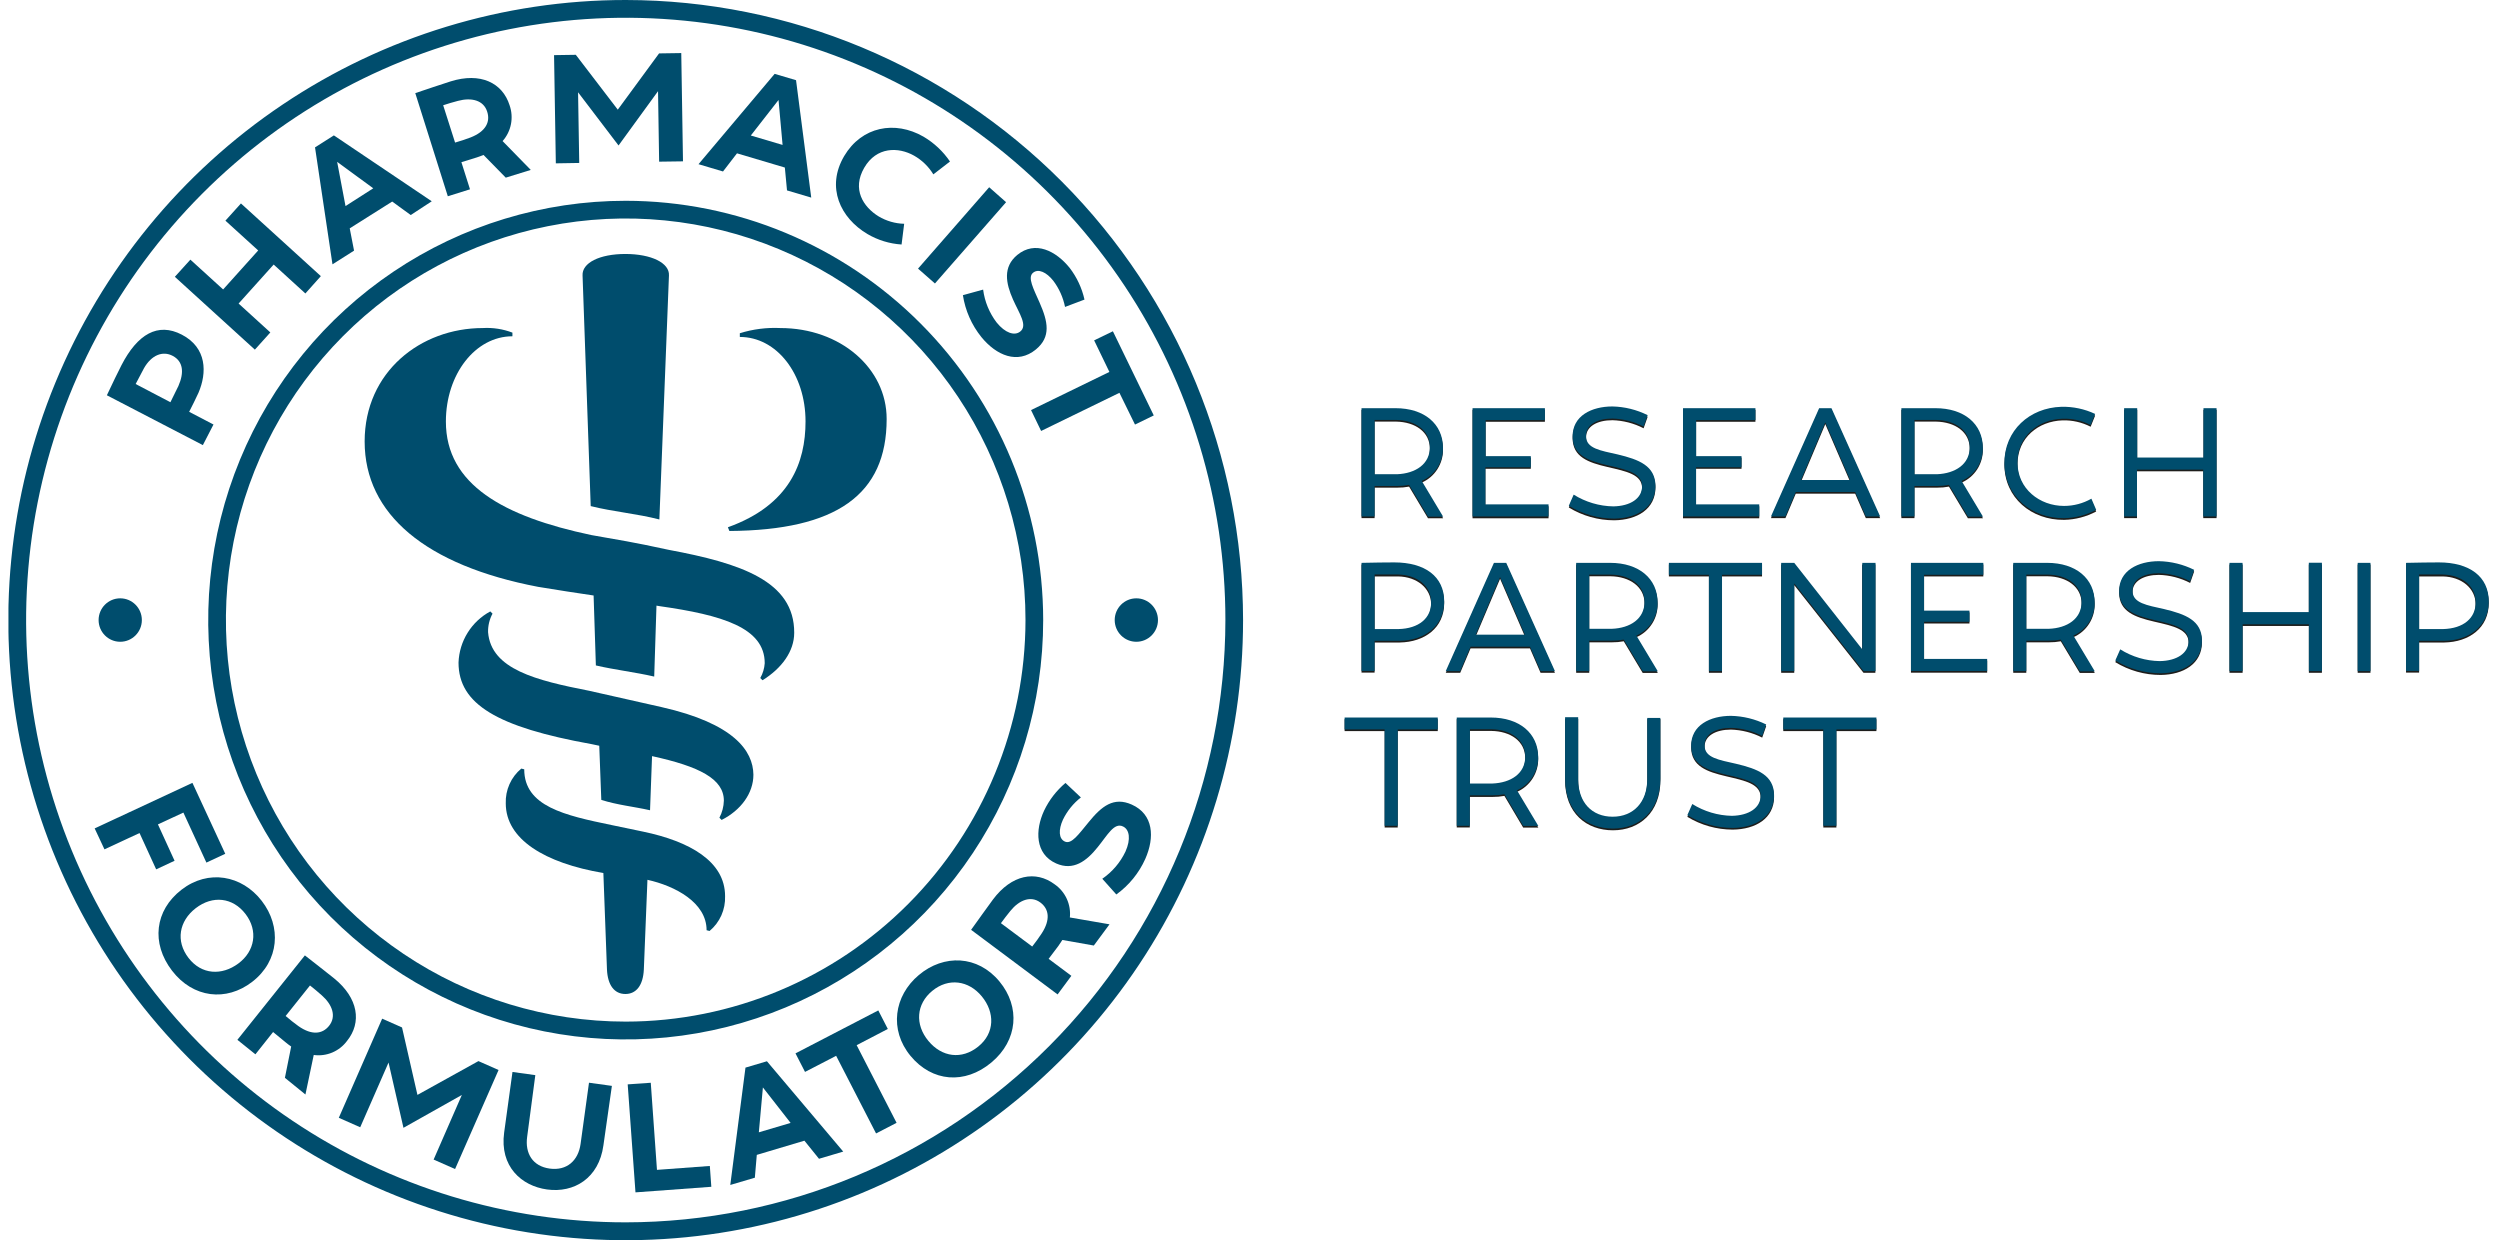 <?xml version="1.0" encoding="UTF-8"?> <svg xmlns="http://www.w3.org/2000/svg" width="127" height="63" viewBox="0 0 127 63" fill="none"><g clip-path="url(#clip0_38_671)"><path d="M31.788 1.27104e-07C25.585 -0.001 19.521 1.847 14.363 5.308C9.205 8.769 5.185 13.689 2.811 19.445C0.437 25.201 -0.185 31.535 1.025 37.646C2.235 43.757 5.222 49.371 9.609 53.776C13.995 58.182 19.584 61.182 25.668 62.398C31.752 63.613 38.058 62.989 43.789 60.604C49.52 58.22 54.418 54.182 57.864 49.001C61.31 43.82 63.149 37.729 63.148 31.499C63.139 23.148 59.831 15.142 53.953 9.236C48.073 3.331 40.103 0.01 31.788 1.27104e-07ZM31.788 62.095C25.764 62.095 19.874 60.3 14.865 56.938C9.856 53.576 5.951 48.798 3.646 43.207C1.34 37.617 0.737 31.465 1.912 25.53C3.088 19.595 5.989 14.143 10.249 9.864C14.509 5.585 19.937 2.671 25.846 1.49C31.755 0.31 37.879 0.916 43.445 3.232C49.011 5.547 53.769 9.469 57.116 14.5C60.463 19.532 62.25 25.447 62.25 31.499C62.241 39.61 59.029 47.387 53.318 53.123C47.607 58.859 39.864 62.086 31.788 62.095Z" fill="#004D6D"></path><path d="M27.008 57.738L25.372 57.387L27.008 57.738Z" fill="#004D6D"></path><path d="M6.107 32.602C6.714 32.602 7.206 32.108 7.206 31.499C7.206 30.889 6.714 30.395 6.107 30.395C5.501 30.395 5.009 30.889 5.009 31.499C5.009 32.108 5.501 32.602 6.107 32.602Z" fill="#004D6D"></path><path d="M57.726 32.602C58.333 32.602 58.825 32.108 58.825 31.499C58.825 30.889 58.333 30.395 57.726 30.395C57.119 30.395 56.627 30.889 56.627 31.499C56.627 32.108 57.119 32.602 57.726 32.602Z" fill="#004D6D"></path><path d="M31.789 10.2C27.594 10.199 23.493 11.448 20.005 13.789C16.517 16.129 13.798 19.456 12.193 23.348C10.587 27.241 10.167 31.524 10.985 35.657C11.803 39.789 13.823 43.585 16.789 46.564C19.756 49.543 23.535 51.572 27.649 52.394C31.763 53.216 36.028 52.794 39.903 51.181C43.778 49.569 47.091 46.838 49.421 43.334C51.751 39.831 52.994 35.712 52.994 31.499C52.988 25.852 50.752 20.438 46.776 16.445C42.801 12.452 37.411 10.206 31.789 10.2ZM31.789 51.898C27.772 51.898 23.845 50.703 20.505 48.461C17.164 46.22 14.561 43.035 13.023 39.307C11.486 35.58 11.083 31.478 11.866 27.521C12.65 23.564 14.584 19.928 17.424 17.075C20.264 14.222 23.883 12.279 27.823 11.492C31.762 10.704 35.846 11.108 39.557 12.652C43.268 14.196 46.44 16.811 48.672 20.165C50.904 23.52 52.095 27.464 52.095 31.499C52.09 36.907 49.949 42.092 46.142 45.916C42.335 49.741 37.173 51.892 31.789 51.898Z" fill="#004D6D"></path><path d="M32.67 42.247L31.056 41.91C28.696 41.421 26.631 40.968 26.631 39.081L26.482 39.044C26.224 39.258 26.018 39.529 25.882 39.836C25.745 40.143 25.68 40.477 25.693 40.813C25.693 42.632 27.665 43.843 30.651 44.349L30.834 49.252C30.87 50.045 31.208 50.495 31.769 50.495C32.329 50.495 32.67 50.045 32.707 49.252L32.89 44.694C34.298 45.006 35.895 45.849 35.895 47.255L36.045 47.294C36.303 47.08 36.508 46.809 36.645 46.502C36.782 46.194 36.846 45.86 36.834 45.523C36.834 43.755 35.034 42.739 32.67 42.247Z" fill="#004D6D"></path><path d="M33.496 26.389L33.983 13.996C34.02 13.354 33.081 12.902 31.769 12.902C30.456 12.902 29.558 13.354 29.594 13.996L30.008 25.71C31.169 26.001 32.332 26.089 33.496 26.389Z" fill="#004D6D"></path><path d="M33.983 27.934C32.07 27.518 31.507 27.444 30.039 27.181C25.577 26.239 22.651 24.618 22.651 21.415C22.651 19.004 24.152 17.083 26.031 17.083V16.897C25.551 16.714 25.039 16.635 24.527 16.665C21.375 16.665 18.524 18.886 18.524 22.428C18.524 26.12 21.623 28.72 27.338 29.812C28.442 29.996 29.265 30.118 30.155 30.251L30.27 33.804C31.245 34.031 32.256 34.144 33.234 34.37L33.349 30.766L33.496 30.791C36.684 31.244 38.848 31.883 38.848 33.691C38.83 33.956 38.753 34.213 38.622 34.444L38.735 34.557C39.709 33.954 40.346 33.089 40.346 32.147C40.357 29.515 37.619 28.613 33.983 27.934Z" fill="#004D6D"></path><path d="M33.608 35.921L29.932 35.092C27.231 34.563 24.944 34 24.794 32.115C24.787 31.787 24.865 31.462 25.02 31.173L24.907 31.06C24.435 31.314 24.038 31.688 23.755 32.144C23.471 32.6 23.312 33.123 23.293 33.66C23.293 35.768 25.245 36.937 30.053 37.802L30.442 37.884L30.546 40.634C31.372 40.898 32.197 40.974 33.022 41.161L33.124 38.411C35.518 38.934 36.772 39.565 36.772 40.674C36.764 40.976 36.687 41.273 36.546 41.54L36.659 41.653C37.633 41.163 38.273 40.298 38.273 39.356C38.259 38.142 37.284 36.753 33.608 35.921Z" fill="#004D6D"></path><path d="M39.645 16.665C38.947 16.631 38.249 16.72 37.583 16.928V17.117C39.459 17.117 40.921 18.999 40.921 21.409C40.921 23.483 40.135 25.653 36.977 26.785L37.053 26.974C42.49 26.938 45.042 25.13 45.042 21.288C45.047 18.704 42.684 16.665 39.645 16.665Z" fill="#004D6D"></path><path d="M5.429 20.08C5.676 19.548 6.04 18.806 6.169 18.555C6.986 16.97 8.02 16.367 9.237 17.001C10.516 17.666 10.521 18.934 10.082 19.955C9.955 20.238 9.741 20.662 9.609 20.92L10.845 21.565L10.305 22.612L5.429 20.08ZM8.657 20.433C8.8 20.15 8.938 19.867 9.062 19.61C9.367 18.917 9.302 18.362 8.781 18.082C8.26 17.802 7.691 18.045 7.316 18.702C7.192 18.928 7.057 19.186 6.891 19.508L8.657 20.433Z" fill="#004D6D"></path><path d="M15.513 14.908L13.902 13.439L12.121 15.42L13.733 16.888L12.947 17.762L8.882 14.062L9.671 13.19L11.335 14.704L13.116 12.723L11.451 11.21L12.24 10.335L16.299 14.028L15.513 14.908Z" fill="#004D6D"></path><path d="M17.766 11.6L17.986 12.732L16.89 13.428L16.003 7.486L16.961 6.878L21.933 10.225L20.865 10.924L19.924 10.239L17.766 11.6ZM17.127 8.222L17.552 10.468L18.961 9.566L17.127 8.222Z" fill="#004D6D"></path><path d="M24.563 7.871C24.445 7.916 24.338 7.962 24.225 7.996L23.439 8.239L23.876 9.617L22.749 9.97L21.096 4.731C21.727 4.521 22.304 4.32 22.893 4.134C24.403 3.661 25.524 4.201 25.887 5.347C25.995 5.655 26.019 5.986 25.957 6.306C25.895 6.625 25.748 6.923 25.532 7.167L26.963 8.632L25.693 9.025L24.563 7.871ZM23.118 7.243C23.4 7.161 23.648 7.082 23.904 6.983C24.679 6.68 24.918 6.19 24.749 5.673C24.566 5.09 23.952 4.94 23.265 5.124C22.983 5.195 22.761 5.268 22.513 5.347L23.118 7.243Z" fill="#004D6D"></path><path d="M33.484 8.213L33.428 4.632L31.422 7.39L29.366 4.688L29.425 8.278L28.236 8.298L28.146 2.801L29.251 2.784L31.383 5.571L33.481 2.713L34.608 2.696L34.696 8.196L33.484 8.213Z" fill="#004D6D"></path><path d="M37.439 7.789L36.729 8.711L35.484 8.341L39.352 3.752L40.439 4.074L41.211 10.038L39.98 9.673L39.87 8.511L37.439 7.789ZM39.549 5.079L38.141 6.884L39.755 7.362L39.549 5.079Z" fill="#004D6D"></path><path d="M48.259 8.205L47.414 8.858C47.174 8.463 46.837 8.136 46.436 7.908C45.639 7.458 44.526 7.444 43.901 8.525C43.276 9.605 43.842 10.505 44.633 10.992C45.027 11.227 45.474 11.357 45.932 11.368L45.8 12.421C45.189 12.382 44.595 12.199 44.067 11.889C42.693 11.077 41.949 9.518 42.884 7.928C43.777 6.422 45.462 6.111 46.909 6.94C47.447 7.256 47.908 7.688 48.259 8.205Z" fill="#004D6D"></path><path d="M46.636 13.646L50.25 9.512L51.109 10.271L47.495 14.401L46.636 13.646Z" fill="#004D6D"></path><path d="M55.092 15.219L54.104 15.592C54.007 15.111 53.804 14.657 53.509 14.265C53.166 13.83 52.743 13.626 52.47 13.864C52.197 14.101 52.492 14.65 52.813 15.377C53.239 16.345 53.399 17.112 52.625 17.751C51.687 18.523 50.616 18.054 49.856 17.126C49.361 16.512 49.036 15.777 48.915 14.995L49.943 14.712C50.022 15.321 50.259 15.897 50.63 16.384C51.064 16.919 51.532 17.069 51.819 16.849C52.225 16.543 51.777 15.926 51.461 15.216C51.092 14.384 50.94 13.564 51.675 12.953C52.591 12.2 53.647 12.752 54.337 13.606C54.703 14.082 54.961 14.633 55.092 15.219Z" fill="#004D6D"></path><path d="M56.867 19.955L52.889 21.893L52.377 20.832L56.357 18.894L55.582 17.29L56.535 16.829L58.611 21.104L57.658 21.568L56.867 19.955Z" fill="#004D6D"></path><path d="M9.316 41.279L8.023 41.879L8.868 43.727L7.933 44.163L7.088 42.318L5.307 43.147L4.809 42.083L9.775 39.769L11.443 43.373L10.485 43.82L9.316 41.279Z" fill="#004D6D"></path><path d="M12.814 49.875C11.496 50.896 9.809 50.704 8.738 49.309C7.668 47.914 7.862 46.248 9.22 45.198C10.578 44.148 12.285 44.457 13.296 45.764C14.307 47.071 14.192 48.811 12.814 49.875ZM9.941 46.137C9.096 46.791 8.916 47.804 9.575 48.661C10.234 49.518 11.265 49.572 12.11 48.944C12.955 48.316 13.121 47.278 12.473 46.432C11.826 45.586 10.803 45.472 9.941 46.137Z" fill="#004D6D"></path><path d="M14.792 53.163C14.69 53.092 14.595 53.024 14.51 52.95C14.279 52.764 13.93 52.472 13.873 52.427L12.975 53.559L12.059 52.823L15.488 48.534C16.009 48.944 16.496 49.318 16.978 49.705C18.206 50.704 18.386 51.943 17.628 52.88C17.436 53.139 17.177 53.342 16.88 53.468C16.583 53.593 16.258 53.636 15.938 53.593L15.516 55.601L14.473 54.753L14.792 53.163ZM14.51 51.612C14.73 51.799 14.938 51.969 15.161 52.127C15.842 52.605 16.378 52.534 16.716 52.113C17.099 51.635 16.885 51.038 16.349 50.565C16.138 50.376 15.95 50.223 15.747 50.062L14.51 51.612Z" fill="#004D6D"></path><path d="M22.028 58.906L23.462 55.624L20.496 57.293L19.738 53.977L18.299 57.265L17.211 56.784L19.414 51.748L20.423 52.195L21.206 55.621L24.304 53.904L25.327 54.356L23.118 59.387L22.028 58.906Z" fill="#004D6D"></path><path d="M30.653 58.187C30.425 59.854 29.16 60.615 27.789 60.425C26.493 60.247 25.375 59.257 25.611 57.531L26.034 54.456L27.194 54.617L26.78 57.746C26.662 58.595 27.062 59.246 27.924 59.364C28.786 59.483 29.375 58.968 29.493 58.114L29.921 55.002L31.084 55.163L30.653 58.187Z" fill="#004D6D"></path><path d="M36.059 59.231L36.135 60.289L32.282 60.572L31.887 55.086L33.059 55.004L33.374 59.429L36.059 59.231Z" fill="#004D6D"></path><path d="M38.445 58.668L38.346 59.828L37.098 60.196L37.87 54.235L38.96 53.912L42.836 58.501L41.605 58.866L40.864 57.947L38.445 58.668ZM38.755 55.242L38.549 57.522L40.163 57.044L38.755 55.242Z" fill="#004D6D"></path><path d="M43.518 53.095L45.546 57.039L44.504 57.579L42.476 53.635L40.895 54.453L40.411 53.511L44.617 51.329L45.101 52.271L43.518 53.095Z" fill="#004D6D"></path><path d="M50.774 49.861C51.839 51.148 51.712 52.849 50.363 53.974C49.014 55.101 47.349 54.965 46.256 53.641C45.163 52.317 45.411 50.593 46.678 49.53C47.946 48.466 49.667 48.52 50.774 49.861ZM47.163 52.88C47.844 53.703 48.853 53.847 49.698 53.163C50.543 52.478 50.543 51.428 49.876 50.616C49.208 49.804 48.185 49.66 47.363 50.333C46.54 51.007 46.47 52.045 47.163 52.88Z" fill="#004D6D"></path><path d="M53.968 47.75C53.901 47.858 53.836 47.957 53.768 48.05C53.591 48.291 53.312 48.653 53.27 48.709L54.425 49.572L53.726 50.517L49.332 47.235C49.723 46.695 50.073 46.194 50.442 45.696C51.391 44.426 52.616 44.205 53.577 44.924C53.844 45.109 54.056 45.363 54.192 45.659C54.328 45.955 54.382 46.283 54.349 46.607L56.363 46.955L55.566 48.033L53.968 47.75ZM52.436 48.084C52.614 47.855 52.774 47.642 52.923 47.41C53.374 46.712 53.287 46.174 52.853 45.849C52.363 45.484 51.777 45.721 51.326 46.276C51.146 46.494 51.002 46.689 50.847 46.898L52.436 48.084Z" fill="#004D6D"></path><path d="M54.126 39.774L54.909 40.51C54.523 40.812 54.211 41.199 53.996 41.642C53.766 42.148 53.774 42.618 54.106 42.756C54.439 42.895 54.794 42.383 55.301 41.769C55.965 40.951 56.577 40.465 57.492 40.872C58.602 41.367 58.667 42.538 58.179 43.636C57.856 44.356 57.349 44.978 56.709 45.439L55.996 44.641C56.503 44.293 56.91 43.816 57.174 43.26C57.456 42.629 57.377 42.142 57.053 41.987C56.599 41.758 56.253 42.437 55.76 43.039C55.197 43.744 54.526 44.25 53.653 43.863C52.574 43.382 52.583 42.165 53.039 41.183C53.297 40.641 53.667 40.16 54.126 39.774Z" fill="#004D6D"></path><path d="M71.582 24.72C71.383 24.757 71.181 24.775 70.979 24.773H69.83V26.321H69.165V20.821C69.822 20.821 70.337 20.821 70.892 20.821C72.357 20.821 73.295 21.624 73.303 22.818C73.312 23.177 73.213 23.53 73.021 23.832C72.829 24.135 72.552 24.373 72.224 24.516L73.312 26.329H72.543L71.582 24.72ZM72.638 22.801C72.638 21.938 71.886 21.435 70.926 21.418C70.534 21.418 70.236 21.418 69.83 21.418V24.176C70.275 24.176 70.605 24.176 70.971 24.176C71.909 24.137 72.638 23.667 72.638 22.801Z" fill="#1D1D1B"></path><path d="M75.469 21.426V23.248H77.765V23.814H75.458V25.718H78.666V26.329H74.805V20.821H78.481V21.426H75.469Z" fill="#1D1D1B"></path><path d="M83.7 21.174L83.495 21.757C83.003 21.502 82.461 21.362 81.909 21.347C81.14 21.347 80.554 21.661 80.571 22.244C80.571 22.872 81.314 22.974 82.173 23.172C83.269 23.429 84.089 23.752 84.097 24.765C84.097 25.857 83.168 26.417 82.001 26.431C81.188 26.431 80.389 26.206 79.695 25.78L79.942 25.215C80.547 25.593 81.242 25.801 81.954 25.814C82.83 25.797 83.41 25.404 83.418 24.799C83.418 24.108 82.644 23.95 81.663 23.724C80.683 23.497 79.897 23.212 79.889 22.269C79.875 21.208 80.858 20.736 81.909 20.736C82.53 20.749 83.142 20.899 83.7 21.174Z" fill="#1D1D1B"></path><path d="M86.162 21.426V23.248H88.469V23.814H86.159V25.718H89.37V26.329H85.497V20.821H89.176V21.426H86.162Z" fill="#1D1D1B"></path><path d="M91.224 25.079L90.7 26.321H89.965L92.413 20.821H93.038L95.511 26.321H94.784L94.243 25.079H91.224ZM92.725 21.545L91.492 24.468H93.984L92.725 21.545Z" fill="#1D1D1B"></path><path d="M99.007 24.72C98.809 24.757 98.608 24.775 98.407 24.773H97.255V26.321H96.59V20.821C97.249 20.821 97.765 20.821 98.32 20.821C99.781 20.821 100.722 21.624 100.728 22.818C100.737 23.177 100.639 23.53 100.447 23.833C100.255 24.135 99.977 24.373 99.649 24.516L100.736 26.329H99.97L99.007 24.72ZM100.063 22.801C100.063 21.938 99.314 21.435 98.35 21.418C97.959 21.418 97.663 21.418 97.255 21.418V24.176C97.703 24.176 98.029 24.176 98.398 24.176C99.336 24.137 100.063 23.667 100.063 22.801Z" fill="#1D1D1B"></path><path d="M106.432 21.112L106.204 21.678C105.762 21.451 105.269 21.34 104.773 21.355C103.545 21.395 102.488 22.244 102.488 23.579C102.488 24.915 103.615 25.786 104.852 25.786C105.34 25.788 105.82 25.662 106.243 25.418L106.486 25.984C105.982 26.253 105.422 26.399 104.852 26.409C103.201 26.426 101.824 25.294 101.824 23.596C101.824 21.953 103.1 20.798 104.719 20.75C105.31 20.736 105.897 20.86 106.432 21.112Z" fill="#1D1D1B"></path><path d="M111.925 26.321V23.942H108.559V26.321H107.905V20.821H108.57V23.328H111.936V20.821H112.601V26.321H111.925Z" fill="#1D1D1B"></path><path d="M69.165 28.678C69.729 28.678 70.438 28.655 70.83 28.655C72.379 28.655 73.365 29.363 73.365 30.636C73.365 31.909 72.357 32.616 71.112 32.639C70.681 32.639 70.188 32.639 69.83 32.639V34.169H69.165V28.678ZM69.83 32.042C70.314 32.042 70.636 32.042 71.033 32.042C72.089 32.019 72.709 31.476 72.7 30.684C72.692 29.892 71.996 29.3 71.027 29.283C70.681 29.283 70.329 29.283 69.83 29.283V32.042Z" fill="#1D1D1B"></path><path d="M74.703 32.939L74.179 34.178H73.444L75.892 28.678H76.517L78.99 34.178H78.261L77.723 32.939H74.703ZM76.204 29.402L74.968 32.325H77.464L76.204 29.402Z" fill="#1D1D1B"></path><path d="M82.486 32.577C82.287 32.614 82.085 32.632 81.883 32.63H80.734V34.178H80.069V28.678H81.799C83.261 28.678 84.199 29.478 84.207 30.672C84.216 31.031 84.118 31.384 83.925 31.686C83.733 31.989 83.456 32.227 83.128 32.37L84.216 34.184H83.449L82.486 32.577ZM83.542 30.658C83.542 29.809 82.79 29.292 81.83 29.275C81.438 29.275 81.14 29.275 80.734 29.275V32.031C81.179 32.031 81.509 32.031 81.878 32.031C82.816 31.994 83.542 31.524 83.542 30.658Z" fill="#1D1D1B"></path><path d="M87.478 29.283V34.178H86.813V29.283H84.779V28.678H89.511V29.283H87.478Z" fill="#1D1D1B"></path><path d="M94.666 34.178L91.148 29.725V34.178H90.483V28.678H91.148L94.596 33.075V28.678H95.269V34.178H94.666Z" fill="#1D1D1B"></path><path d="M97.742 29.283V31.108H100.049V31.674H97.742V33.561H100.948V34.172H97.077V28.678H100.753V29.283H97.742Z" fill="#1D1D1B"></path><path d="M104.688 32.577C104.49 32.614 104.288 32.632 104.086 32.63H102.936V34.178H102.272V28.678H103.998C105.463 28.678 106.401 29.478 106.409 30.672C106.418 31.031 106.32 31.385 106.127 31.687C105.934 31.99 105.656 32.227 105.328 32.37L106.415 34.184H105.652L104.688 32.577ZM105.745 30.658C105.745 29.809 104.993 29.292 104.029 29.275C103.64 29.275 103.342 29.275 102.936 29.275V32.031C103.381 32.031 103.708 32.031 104.077 32.031C105.015 31.994 105.745 31.524 105.745 30.658Z" fill="#1D1D1B"></path><path d="M111.463 29.031L111.26 29.614C110.768 29.359 110.225 29.219 109.671 29.204C108.905 29.204 108.316 29.521 108.333 30.101C108.333 30.729 109.077 30.831 109.936 31.029C111.032 31.286 111.854 31.609 111.86 32.625C111.86 33.717 110.93 34.274 109.764 34.288C108.95 34.288 108.152 34.063 107.457 33.638L107.708 33.072C108.312 33.449 109.006 33.655 109.716 33.669C110.592 33.652 111.173 33.258 111.181 32.653C111.181 31.963 110.407 31.804 109.429 31.578C108.452 31.352 107.66 31.066 107.652 30.123C107.638 29.063 108.623 28.593 109.671 28.593C110.293 28.606 110.905 28.756 111.463 29.031Z" fill="#1D1D1B"></path><path d="M117.291 34.178V31.799H113.925V34.178H113.257V28.678H113.922V31.184H117.288V28.678H117.953V34.178H117.291Z" fill="#1D1D1B"></path><path d="M119.77 34.178V28.678H120.42V34.178H119.77Z" fill="#1D1D1B"></path><path d="M122.226 28.678C122.789 28.678 123.502 28.655 123.894 28.655C125.44 28.655 126.429 29.363 126.429 30.636C126.429 31.909 125.42 32.616 124.175 32.639C123.744 32.639 123.251 32.639 122.891 32.639V34.169H122.226V28.678ZM122.891 32.042C123.375 32.042 123.696 32.042 124.096 32.042C125.153 32.019 125.77 31.476 125.761 30.684C125.753 29.892 125.057 29.3 124.088 29.283C123.744 29.283 123.392 29.283 122.891 29.283V32.042Z" fill="#1D1D1B"></path><path d="M71.005 37.14V42.038H70.34V37.14H68.306V36.535H73.038V37.14H71.005Z" fill="#1D1D1B"></path><path d="M76.424 40.431C76.225 40.468 76.024 40.486 75.821 40.484H74.666V42.035H74.002V36.535H75.728C77.193 36.535 78.131 37.336 78.14 38.529C78.148 38.888 78.05 39.241 77.858 39.543C77.666 39.846 77.388 40.084 77.061 40.227L78.148 42.043H77.379L76.424 40.431ZM77.481 38.513C77.481 37.65 76.728 37.146 75.768 37.132C75.376 37.132 75.078 37.132 74.672 37.132V39.89C75.117 39.89 75.447 39.89 75.813 39.89C76.751 39.865 77.483 39.381 77.483 38.515L77.481 38.513Z" fill="#1D1D1B"></path><path d="M84.348 39.633C84.348 41.274 83.283 42.179 81.94 42.179C80.596 42.179 79.506 41.316 79.506 39.633V36.521H80.171V39.65C80.171 40.827 80.866 41.56 81.923 41.56C82.979 41.56 83.683 40.821 83.683 39.641V36.529H84.348V39.633Z" fill="#1D1D1B"></path><path d="M89.722 36.888L89.52 37.471C89.027 37.219 88.484 37.08 87.931 37.064C87.165 37.064 86.576 37.378 86.593 37.958C86.593 38.586 87.337 38.688 88.196 38.886C89.291 39.146 90.114 39.452 90.123 40.482C90.123 41.574 89.19 42.131 88.024 42.145C87.21 42.144 86.412 41.919 85.717 41.495L85.968 40.929C86.572 41.307 87.267 41.514 87.979 41.526C88.855 41.509 89.432 41.115 89.441 40.513C89.441 39.819 88.666 39.664 87.689 39.435C86.711 39.206 85.92 38.925 85.911 37.98C85.897 36.919 86.883 36.45 87.931 36.45C88.553 36.463 89.164 36.612 89.722 36.888Z" fill="#1D1D1B"></path><path d="M93.289 37.14V42.038H92.624V37.14H90.59V36.535H95.322V37.14H93.289Z" fill="#1D1D1B"></path><path d="M71.582 24.632C71.383 24.67 71.181 24.689 70.979 24.688H69.83V26.236H69.165V20.736C69.822 20.736 70.337 20.736 70.892 20.736C72.357 20.736 73.295 21.537 73.303 22.733C73.313 23.092 73.215 23.446 73.023 23.748C72.831 24.051 72.552 24.289 72.224 24.431L73.312 26.247H72.543L71.582 24.632ZM72.638 22.716C72.638 21.851 71.886 21.35 70.926 21.333C70.534 21.333 70.236 21.333 69.83 21.333V24.091C70.275 24.091 70.605 24.091 70.971 24.091C71.909 24.052 72.638 23.579 72.638 22.716Z" fill="#004D6D"></path><path d="M75.469 21.341V23.172H77.765V23.738H75.458V25.622H78.666V26.236H74.805V20.736H78.481V21.341H75.469Z" fill="#004D6D"></path><path d="M83.7 21.09L83.495 21.67C83.003 21.417 82.461 21.277 81.909 21.262C81.14 21.262 80.554 21.576 80.571 22.159C80.571 22.787 81.314 22.889 82.173 23.084C83.269 23.345 84.089 23.667 84.097 24.68C84.097 25.772 83.168 26.329 82.001 26.346C81.188 26.344 80.39 26.118 79.695 25.693L79.942 25.127C80.547 25.505 81.242 25.712 81.954 25.724C82.83 25.71 83.41 25.317 83.418 24.711C83.418 24.021 82.644 23.862 81.663 23.636C80.683 23.41 79.897 23.124 79.889 22.182C79.875 21.121 80.858 20.648 81.909 20.648C82.531 20.661 83.143 20.812 83.7 21.09Z" fill="#004D6D"></path><path d="M86.162 21.341V23.172H88.469V23.738H86.159V25.622H89.37V26.236H85.497V20.736H89.176V21.341H86.162Z" fill="#004D6D"></path><path d="M91.224 24.994L90.7 26.236H89.965L92.413 20.736H93.038L95.511 26.236H94.784L94.243 24.994H91.224ZM92.725 21.457L91.492 24.383H93.984L92.725 21.457Z" fill="#004D6D"></path><path d="M99.007 24.632C98.809 24.67 98.608 24.689 98.407 24.688H97.255V26.236H96.59V20.736C97.249 20.736 97.765 20.736 98.32 20.736C99.781 20.736 100.722 21.537 100.728 22.733C100.738 23.092 100.64 23.446 100.448 23.748C100.256 24.051 99.977 24.289 99.649 24.431L100.736 26.247H99.97L99.007 24.632ZM100.063 22.716C100.063 21.851 99.314 21.35 98.35 21.333C97.959 21.333 97.663 21.333 97.255 21.333V24.091C97.703 24.091 98.029 24.091 98.398 24.091C99.336 24.052 100.063 23.579 100.063 22.716Z" fill="#004D6D"></path><path d="M106.432 21.027L106.204 21.593C105.762 21.364 105.269 21.253 104.773 21.271C103.545 21.31 102.488 22.159 102.488 23.494C102.488 24.83 103.615 25.701 104.852 25.701C105.339 25.702 105.819 25.575 106.243 25.333L106.486 25.899C105.982 26.169 105.422 26.314 104.852 26.324C103.201 26.338 101.824 25.206 101.824 23.511C101.824 21.867 103.1 20.713 104.719 20.665C105.31 20.651 105.897 20.775 106.432 21.027Z" fill="#004D6D"></path><path d="M111.925 26.236V23.857H108.559V26.236H107.905V20.736H108.57V23.243H111.936V20.736H112.601V26.236H111.925Z" fill="#004D6D"></path><path d="M69.165 28.593C69.729 28.579 70.438 28.57 70.83 28.57C72.379 28.57 73.365 29.278 73.365 30.551C73.365 31.824 72.357 32.531 71.112 32.554C70.681 32.554 70.188 32.554 69.83 32.554V34.085H69.165V28.593ZM69.83 31.957C70.314 31.957 70.636 31.957 71.033 31.957C72.089 31.934 72.709 31.391 72.7 30.599C72.7 29.75 71.996 29.215 71.027 29.184C70.681 29.184 70.329 29.184 69.83 29.184V31.957Z" fill="#004D6D"></path><path d="M74.703 32.851L74.179 34.093H73.444L75.892 28.593H76.517L78.99 34.093H78.261L77.723 32.851H74.703ZM76.204 29.317L74.968 32.24H77.464L76.204 29.317Z" fill="#004D6D"></path><path d="M82.486 32.492C82.287 32.529 82.085 32.547 81.883 32.545H80.734V34.093H80.069V28.593C80.725 28.593 81.244 28.593 81.799 28.593C83.261 28.593 84.199 29.396 84.207 30.59C84.216 30.949 84.118 31.302 83.925 31.604C83.733 31.907 83.456 32.145 83.128 32.288L84.216 34.102H83.449L82.486 32.492ZM83.542 30.573C83.542 29.708 82.79 29.207 81.83 29.19C81.438 29.19 81.14 29.19 80.734 29.19V31.943C81.179 31.943 81.509 31.943 81.878 31.943C82.816 31.909 83.542 31.436 83.542 30.573Z" fill="#004D6D"></path><path d="M87.478 29.198V34.093H86.813V29.198H84.779V28.593H89.511V29.198H87.478Z" fill="#004D6D"></path><path d="M94.666 34.093L91.148 29.637V34.093H90.483V28.593H91.148L94.604 32.987V28.593H95.277V34.093H94.666Z" fill="#004D6D"></path><path d="M97.742 29.198V31.02H100.049V31.586H97.742V33.473H100.948V34.085H97.077V28.593H100.753V29.198H97.742Z" fill="#004D6D"></path><path d="M104.688 32.492C104.49 32.529 104.288 32.547 104.086 32.545H102.936V34.093H102.272V28.593C102.928 28.593 103.443 28.593 103.998 28.593C105.463 28.593 106.401 29.396 106.409 30.59C106.418 30.949 106.32 31.303 106.127 31.605C105.934 31.908 105.656 32.145 105.328 32.288L106.415 34.102H105.652L104.688 32.492ZM105.745 30.573C105.745 29.708 104.993 29.207 104.029 29.19C103.64 29.19 103.342 29.19 102.936 29.19V31.943C103.381 31.943 103.708 31.943 104.077 31.943C105.015 31.909 105.745 31.436 105.745 30.573Z" fill="#004D6D"></path><path d="M111.463 28.947L111.26 29.529C110.768 29.275 110.225 29.134 109.671 29.119C108.905 29.119 108.316 29.433 108.333 30.016C108.333 30.644 109.077 30.746 109.936 30.941C111.032 31.202 111.854 31.524 111.86 32.537C111.86 33.629 110.93 34.187 109.764 34.203C108.951 34.202 108.153 33.977 107.457 33.553L107.708 32.987C108.311 33.366 109.005 33.572 109.716 33.584C110.592 33.57 111.173 33.176 111.181 32.571C111.181 31.881 110.407 31.722 109.429 31.496C108.452 31.27 107.66 30.984 107.652 30.041C107.638 28.981 108.623 28.508 109.671 28.508C110.293 28.52 110.905 28.67 111.463 28.947Z" fill="#004D6D"></path><path d="M117.291 34.093V31.714H113.925V34.093H113.257V28.593H113.922V31.094H117.288V28.587H117.953V34.093H117.291Z" fill="#004D6D"></path><path d="M119.77 34.093V28.593H120.42V34.093H119.77Z" fill="#004D6D"></path><path d="M122.226 28.593C122.789 28.579 123.502 28.57 123.894 28.57C125.44 28.57 126.429 29.278 126.429 30.551C126.429 31.824 125.42 32.531 124.175 32.554C123.744 32.554 123.251 32.554 122.891 32.554V34.085H122.226V28.593ZM122.891 31.957C123.375 31.957 123.696 31.957 124.096 31.957C125.153 31.934 125.77 31.391 125.761 30.599C125.761 29.75 125.057 29.215 124.088 29.184C123.744 29.184 123.392 29.184 122.891 29.184V31.957Z" fill="#004D6D"></path><path d="M71.005 37.055V41.95H70.34V37.055H68.306V36.45H73.038V37.055H71.005Z" fill="#004D6D"></path><path d="M76.424 40.349C76.225 40.386 76.024 40.404 75.821 40.402H74.666V41.95H74.002V36.45C74.658 36.45 75.174 36.45 75.728 36.45C77.193 36.45 78.131 37.253 78.14 38.447C78.148 38.806 78.05 39.159 77.858 39.461C77.666 39.764 77.388 40.002 77.061 40.145L78.148 41.959H77.379L76.424 40.349ZM77.481 38.43C77.481 37.567 76.728 37.064 75.768 37.047C75.376 37.047 75.078 37.047 74.672 37.047V39.803C75.117 39.803 75.447 39.803 75.813 39.803C76.751 39.766 77.483 39.299 77.483 38.43H77.481Z" fill="#004D6D"></path><path d="M84.348 39.545C84.348 41.189 83.283 42.092 81.94 42.092C80.596 42.092 79.506 41.243 79.506 39.545V36.433H80.171V39.582C80.171 40.759 80.866 41.489 81.923 41.489C82.979 41.489 83.68 40.748 83.68 39.582V36.47H84.345L84.348 39.545Z" fill="#004D6D"></path><path d="M89.722 36.803L89.52 37.386C89.028 37.132 88.484 36.991 87.931 36.976C87.165 36.976 86.576 37.29 86.593 37.873C86.593 38.501 87.337 38.603 88.196 38.801C89.291 39.059 90.114 39.381 90.123 40.394C90.123 41.486 89.19 42.046 88.024 42.06C87.21 42.059 86.412 41.834 85.717 41.41L85.968 40.844C86.572 41.222 87.267 41.43 87.979 41.444C88.855 41.427 89.432 41.033 89.441 40.428C89.441 39.737 88.666 39.579 87.689 39.353C86.711 39.126 85.92 38.841 85.911 37.898C85.897 36.837 86.883 36.365 87.931 36.365C88.553 36.378 89.164 36.528 89.722 36.803Z" fill="#004D6D"></path><path d="M93.289 37.055V41.95H92.624V37.055H90.59V36.45H95.322V37.055H93.289Z" fill="#004D6D"></path></g><defs><clipPath id="clip0_38_671"><rect width="126" height="63" fill="white" transform="translate(0.429)"></rect></clipPath></defs></svg> 
